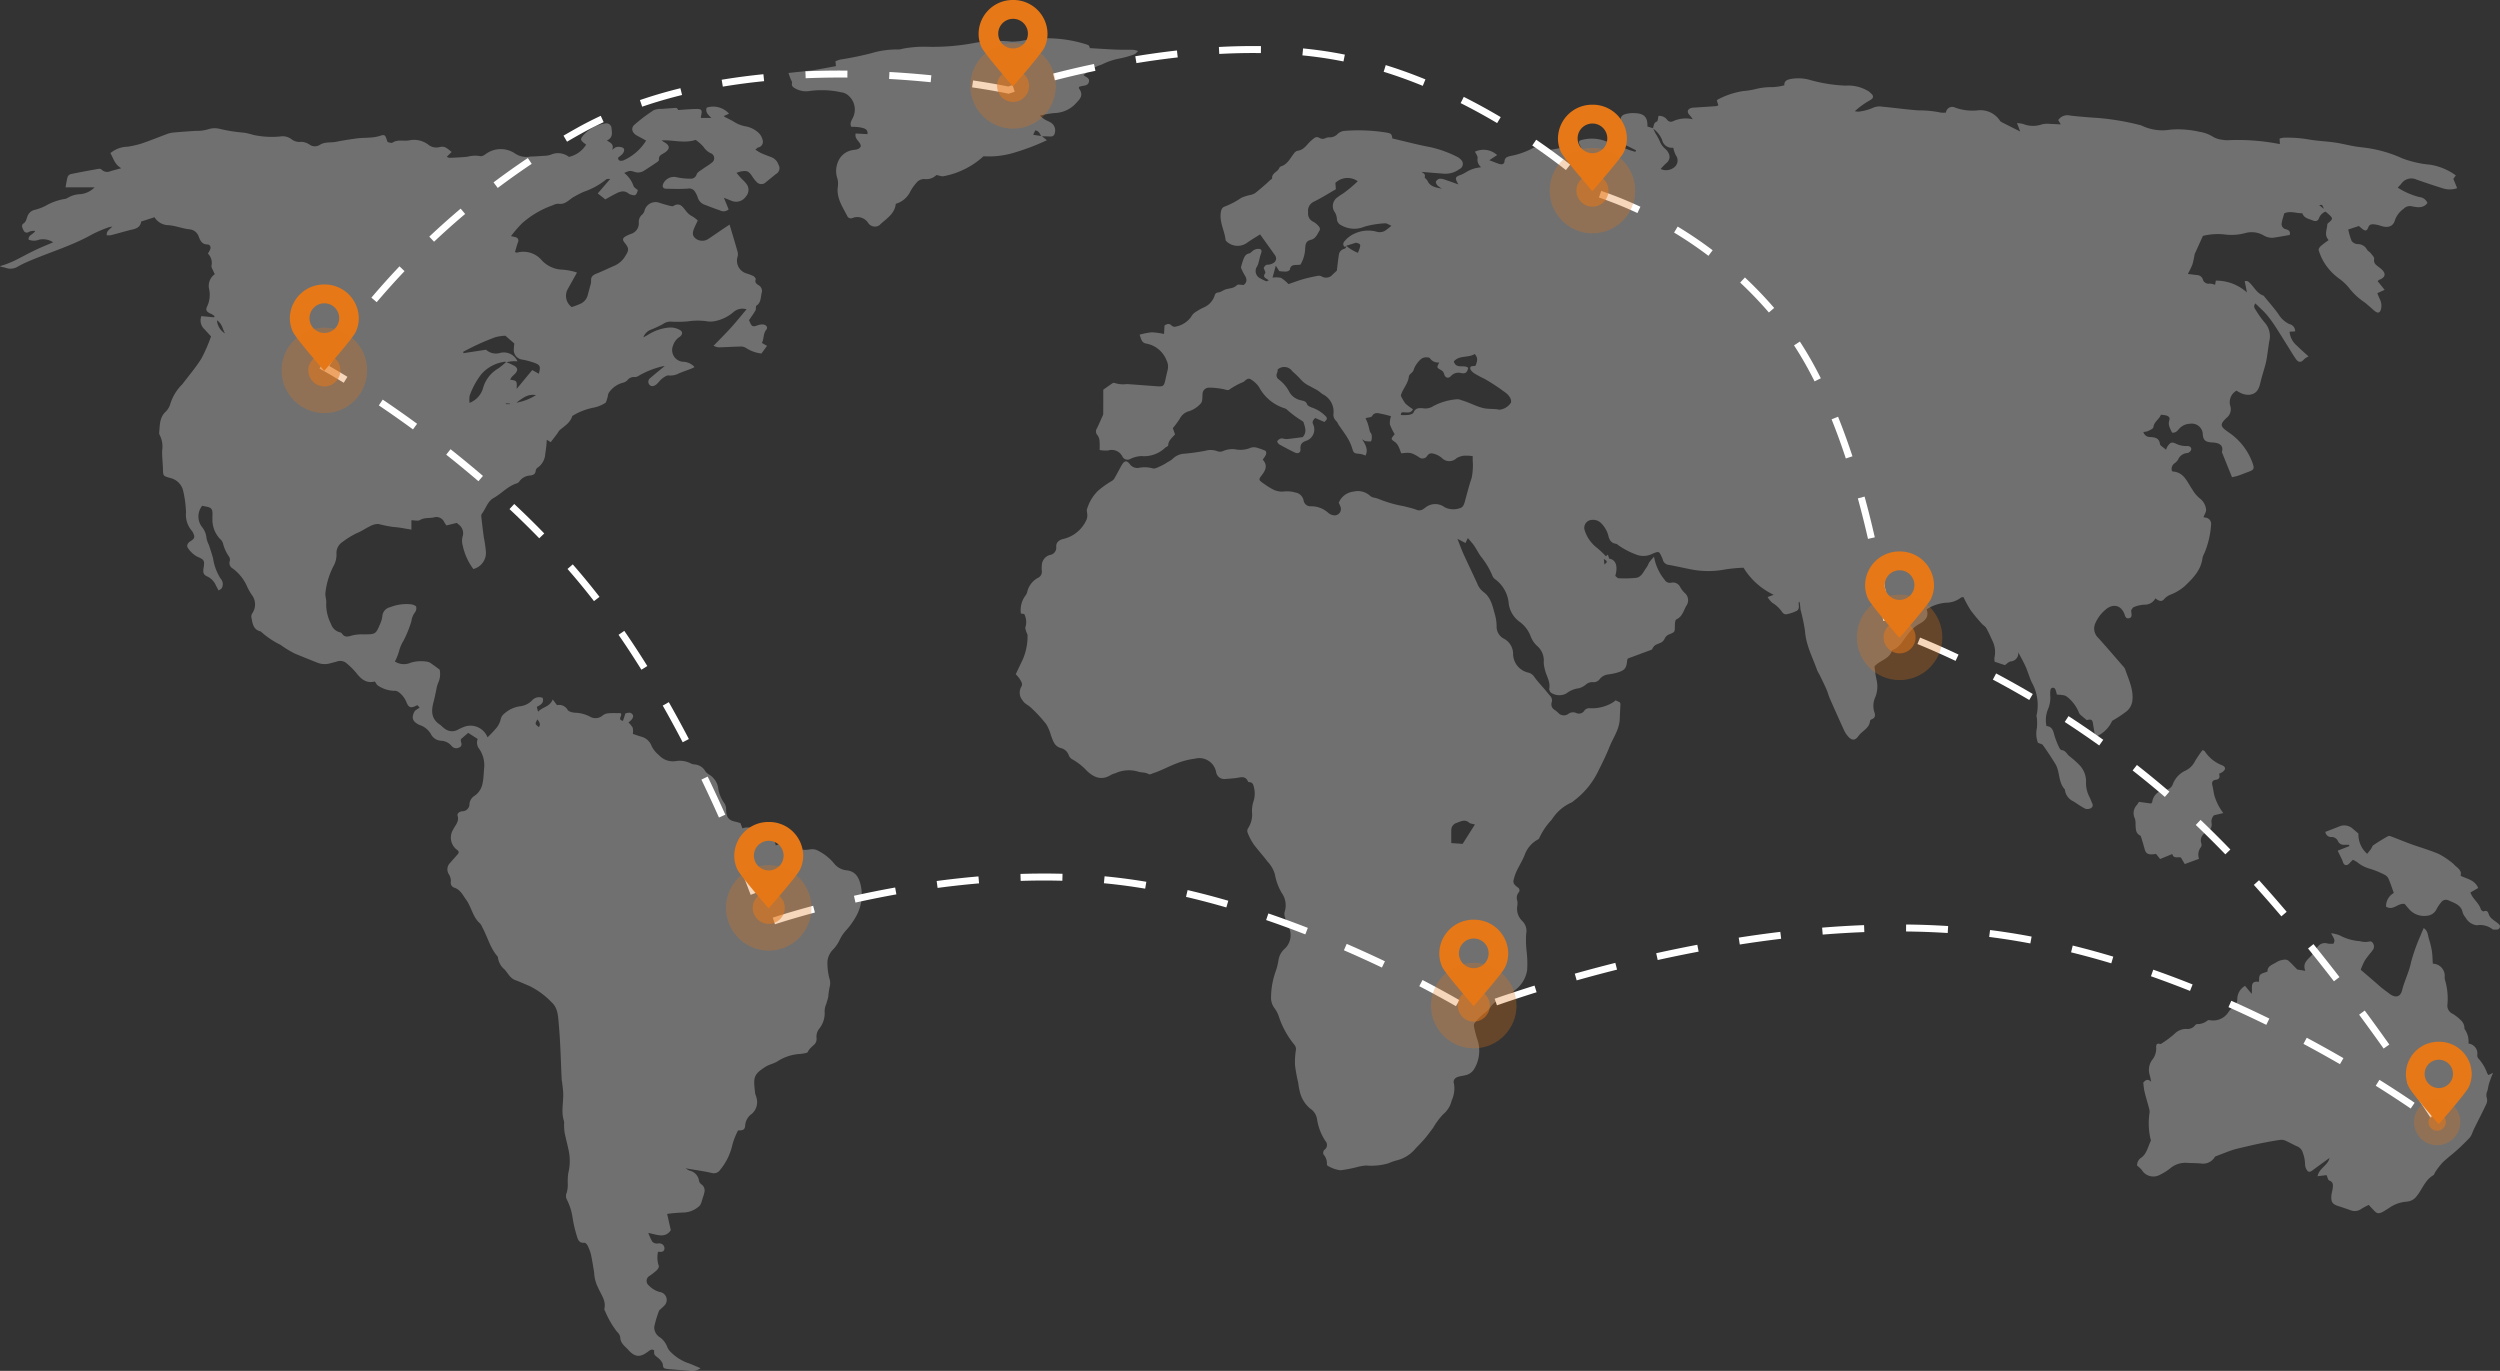 <svg xmlns="http://www.w3.org/2000/svg" width="358.145" height="196.384" viewBox="0 0 358.145 196.384">
  <rect x="0" y="0" width="358.145" height="196.384" fill="#333333" stroke="none"/>
  <g id="Group_11388" data-name="Group 11388" transform="translate(-222.133 -286.25)">
    <path id="Path_364" data-name="Path 364" d="M508.68,680.4c.149-.343.065-.785.568-.979.156-.06.159-.517.237-.81a1.408,1.408,0,0,1,1.216.529.66.66,0,0,0,.819.251,4.436,4.436,0,0,1,2.875-.3,6.677,6.677,0,0,0-.444-.582c-.42-.419-.346-.846.2-1.029a1.83,1.83,0,0,1,.455-.059c1.042-.069,2.083-.134,3.125-.207a1.58,1.58,0,0,0,.332-.12l-.216-.661c.05-.088.058-.13.081-.139a11.384,11.384,0,0,1,3.707-1.245,10.589,10.589,0,0,0,1.725-.274,9.259,9.259,0,0,1,2.456-.285,8.016,8.016,0,0,0,1.691-.26c-.024-.645.4-.8.925-.908a6.138,6.138,0,0,1,2.618.1,21.879,21.879,0,0,0,5.244.853,5.478,5.478,0,0,1,3.1.707,1.139,1.139,0,0,1,.241.133c.207.212.526.415.569.662.064.372-.328.527-.621.706a11.313,11.313,0,0,0-1.968,1.448,1.652,1.652,0,0,0,.547.068,7.273,7.273,0,0,0,2.119-.579,2.274,2.274,0,0,1,1.248-.131c1.738.16,3.469.407,5.209.533a14.62,14.62,0,0,1,3.11.3,3.013,3.013,0,0,0,.816.011.907.907,0,0,1,1.326-.708,7.232,7.232,0,0,0,3.313.382,3.349,3.349,0,0,1,3.091,1.481.725.725,0,0,0,.277.234c.814.416,1.633.824,2.629,1.324l-.459-1.205a5.027,5.027,0,0,1,.871.121,3.837,3.837,0,0,0,2.7.061,3.624,3.624,0,0,1,1.249-.058c.45,0,.9.039,1.454.066l-.37-.619a1.59,1.59,0,0,1,1.711-.649c1.278.145,2.561.253,3.845.333a35.914,35.914,0,0,1,6.229,1.046,1.026,1.026,0,0,1,.258.1,6.878,6.878,0,0,0,4.052.535,13.869,13.869,0,0,1,4.184.32,5.082,5.082,0,0,1,2.006.772,3.518,3.518,0,0,0,1.311.371,3.367,3.367,0,0,0,.735.053,30.9,30.9,0,0,1,7.426.56l-.045-.794a3.469,3.469,0,0,1,.6-.127,17.878,17.878,0,0,1,3.669.271c1.207.2,2.44.247,3.653.42.941.135,1.865.38,2.8.543.694.121,1.4.166,2.1.286a18.506,18.506,0,0,1,4.743,1.435,15.043,15.043,0,0,0,4.015.916,8.53,8.53,0,0,1,3.666,1.528l-.352.5.544,1.332a3.218,3.218,0,0,1-1.976.048c-1.289-.4-2.566-.831-3.839-1.275a1.753,1.753,0,0,0-2.181.589c-.148.18-.317.343-.518.559a10.608,10.608,0,0,0,3.114,1.356,1.351,1.351,0,0,1,1.144.846c-.59.8-1.456.624-2.191.486a1.235,1.235,0,0,0-1.22.345,3.414,3.414,0,0,0-1.243,1.631c-.258.911-.974,1.125-1.924.85a4.621,4.621,0,0,0-1.069-.254c-.3-.012-.637-.044-.813.41-.229.588-.449.591-.949.179-.163-.135-.324-.273-.414-.349l-1.521.5a9.575,9.575,0,0,0,.491,1.652,1.156,1.156,0,0,0,.845.442,1.483,1.483,0,0,1,1.352.787c.108.2.379.315.527.506.2.262.548.592.5.835-.117.651.307.874.683,1.175.1.077.2.15.289.23.78.66.68,1.235-.274,1.594-.052.019-.09.075-.206.177l1.008,1.249-1.051.474c.11.267.213.542.334.809a2.077,2.077,0,0,1,.184,1.52c-.152.488-.4.58-.822.278-.273-.2-.508-.442-.765-.66-.281-.239-.554-.49-.854-.7a9.385,9.385,0,0,1-2.021-1.862,7.184,7.184,0,0,0-1.521-1.466,8.117,8.117,0,0,1-2.179-2.353,7.816,7.816,0,0,1-.759-1.736c-.048-.144.148-.43.3-.57.334-.3.716-.554,1.129-.865-.685-.74-.211-1.5-.194-2.23,0-.134.218-.274.35-.394.409-.371.427-.509.059-.877-.194-.194-.41-.366-.65-.577a1.553,1.553,0,0,0-.921.884c-.168.486-.483.566-.965.365-.552-.231-1.212-.315-1.444-1.011-.9.014-1.766-.392-2.6.021-.126.467-.278.9-.351,1.342a.747.747,0,0,0,.563.915c.358.111.734.227.57.833-.792.131-1.617.293-2.449.4a2.389,2.389,0,0,1-1.274-.335,3.388,3.388,0,0,0-2.687-.326,7.564,7.564,0,0,1-2.956.178,8.861,8.861,0,0,0-3.063.214l-1.047,2.319a1.842,1.842,0,0,0-.144.338,13.144,13.144,0,0,1-.306,1.425,12.17,12.17,0,0,1-.661,1.369c.474.058.889.114,1.305.159a.9.9,0,0,1,.84.611.854.854,0,0,0,1,.612,2.663,2.663,0,0,1,.757.174l.11-.6a6.561,6.561,0,0,1,4.457,1.7l-.319-1.613c.4-.126.6.111.809.33.592.608.986,1.432,1.866,1.728a.177.177,0,0,1,.068.061c.695.852,1.424,1.68,2.071,2.567a3.594,3.594,0,0,0,1.6,1.459,1.032,1.032,0,0,1,.809,1.035l-.8.054a2.909,2.909,0,0,0,1.038,1.985c.517.519,1.075,1,1.68,1.552a2.684,2.684,0,0,0-.613.384c-.429.5-.808.537-1.181.009-.46-.652-.86-1.347-1.286-2.024-.534-.847-1.052-1.7-1.6-2.539a17.714,17.714,0,0,0-1.3-1.79c-.493-.573-1.069-1.075-1.63-1.629-.363.437-.078.754.094,1.019a14.825,14.825,0,0,0,1.353,1.862,2.91,2.91,0,0,1,.524,2.595c-.1.695-.2,1.391-.3,2.084a10.254,10.254,0,0,1-.206,1.078c-.244.917-.542,1.82-.759,2.743-.253,1.071-.638,1.575-1.548,1.7a2.562,2.562,0,0,1-1.059-.158,4.655,4.655,0,0,1-.808-.432,1.9,1.9,0,0,0-.9,2.166,1.56,1.56,0,0,1-.52,1.724c-1,.96-.935,1.224.257,2.059a8.978,8.978,0,0,1,3.465,4.423c.289.825.2.982-.641,1.279-.461.164-.912.358-1.375.515-.282.1-.578.15-.928.237l-1.454-3.594c.237-.837-.164-1.329-1.363-1.385-1.034-.048-1.352-.355-1.382-1.332a1.573,1.573,0,0,0-1.8-1.35,2.162,2.162,0,0,0-1.557.7c-.252.289-.5.646-1.042.571-.223-.547-.617-1.024-.388-1.757.165-.53-.216-.749-1.206-.8-.224.647-.976.977-1.072,1.785-.026.217-.493.407-.785.557a2.389,2.389,0,0,1-.65.119.959.959,0,0,0,.977.729c.657.043,1.282.117,1.4,1,.034.245.443.437.862.82a3.249,3.249,0,0,1,.245-.524c.407-.543.57-.613,1.147-.362a3.3,3.3,0,0,0,1.6.358c.346-.027.667.14.629.5a.772.772,0,0,1-.542.5,1.549,1.549,0,0,0-1.354.953,1.851,1.851,0,0,1-.505.523.966.966,0,0,0-.376,1.058c.045.04.088.111.134.114,1.611.1,2.044,1.5,2.78,2.545a4.7,4.7,0,0,0,1.029,1.262,2.345,2.345,0,0,1,.959,1.627c.04.332-.227.7-.379,1.114.067.013.2.031.321.062a.889.889,0,0,1,.775.977,12.761,12.761,0,0,1-.94,4.064,3.751,3.751,0,0,0-.285.677c-.2,1.772-1.33,2.928-2.546,4.084a6.9,6.9,0,0,1-1.919,1.181,2.443,2.443,0,0,0-1.044.691c-.338.443-.825.234-1.247-.117a1.7,1.7,0,0,1-1.577.908,4.469,4.469,0,0,0-1.511.348c-.157.052-.267.28-.369.446-.039.064.007.179.011.271.015.353.176.79-.369.884-.479.083-.515-.353-.634-.647-.534-1.323-1.747-1.484-2.791-.5a5.208,5.208,0,0,0-1.336,1.795,1.841,1.841,0,0,0,.408,2.179c1.189,1.32,2.345,2.67,3.511,4.011a1.488,1.488,0,0,1,.318.45c.516,1.526,1.282,3.015,1.018,4.688a2.41,2.41,0,0,1-.758,1.318,18.394,18.394,0,0,1-2.116,1.4,4.418,4.418,0,0,1-2.431,2.307c-.1-.623-.21-1.242-.305-1.863s-.246-.713-.9-.546c-.282-.235-.562-.459-.829-.7a.808.808,0,0,1-.278-.34,5.483,5.483,0,0,0-1.674-2.271,1.257,1.257,0,0,0-.65-.273,6.562,6.562,0,0,0-.859-.073,3.587,3.587,0,0,0-.2-.724.364.364,0,0,0-.713.09,3.52,3.52,0,0,0-.023.828,4.124,4.124,0,0,1-.326,1.89,4.111,4.111,0,0,0-.22,2.42c.7.054.941.535,1.093,1.181a11.247,11.247,0,0,0,.679,1.795c.079.185.242.461.383.471.557.041.732.5,1.057.81a14.148,14.148,0,0,1,1.521,1.344,3.353,3.353,0,0,1,.934,2.417,4.247,4.247,0,0,0,.49,2.138c.145.3.267.621.4.934a.486.486,0,0,1-.248.7,1.046,1.046,0,0,1-.757.053c-.592-.306-1.139-.7-1.7-1.057a2.087,2.087,0,0,1-1.211-1.633.153.153,0,0,0-.02-.089c-.961-1.031-.666-2.529-1.357-3.653q-.843-1.367-1.773-2.677c-.115-.162-.41-.2-.716-.334a3.8,3.8,0,0,1-.142-2.15,7.885,7.885,0,0,0,.006-1.256c0-.183-.1-.38-.055-.543a6.636,6.636,0,0,0-.692-4.705c-.332-.718-.542-1.492-.861-2.216-.292-.664-.657-1.3-1.073-2.1a1.171,1.171,0,0,1-1.1,1.315c-.3.058-.556.353-.814.528l-1.463-.482a2,2,0,0,1-.032-.589,3.628,3.628,0,0,0-.294-2.421c-.283-.614-.555-1.235-.886-1.824-.136-.242-.432-.388-.621-.607a25.111,25.111,0,0,1-1.623-1.958,18.007,18.007,0,0,1-1.019-1.872c-.145.033-.288.022-.365.089a3.545,3.545,0,0,1-2.148.725,5.878,5.878,0,0,0-2.769.958c.422,1.086-.286,1.675-1.093,2.105a5.244,5.244,0,0,0-1.529,1.391c-.68.8-1.122,1.867-2.2,2.3-.055.022-.128.064-.142.112-.374,1.22-1.7,1.351-2.5,2.253a16.947,16.947,0,0,0,.289,1.889,4.14,4.14,0,0,1-.177,2.533,2.947,2.947,0,0,0-.122,2.151c.144.384.147.8-.363.994-.105.04-.255.147-.262.233-.088,1.084-1.139,1.429-1.663,2.178-.476.681-.959.667-1.5.039a3.6,3.6,0,0,1-.55-.844q-1.033-2.257-2.028-4.531c-.2-.449-.316-.933-.514-1.381-.308-.7-.65-1.381-.983-2.066a6.325,6.325,0,0,1-.344-.649c-.639-1.842-1.6-3.571-1.731-5.59a26.033,26.033,0,0,0-.655-3.109,6.7,6.7,0,0,0-.149-1.133c-.044.075-.134.157-.124.223.065.411.114.892-.254,1.1a5.456,5.456,0,0,1-1.551.509.668.668,0,0,1-.517-.289,4.649,4.649,0,0,0-1.453-1.376,3.581,3.581,0,0,1-.664-.81l.882-.324a10.157,10.157,0,0,1-4.327-3.883,23,23,0,0,0-2.567.238,12.851,12.851,0,0,1-5.127-.032c-.994-.2-1.983-.426-2.981-.606a.993.993,0,0,1-.9-.792,2.523,2.523,0,0,0-.18-.425c-.345-.761-.409-.736-1.234-.409a2.844,2.844,0,0,1-2.461.114,11.214,11.214,0,0,1-2.5-1.318.721.721,0,0,0-.308-.195c-.764-.091-1.009-.673-1.137-1.279a4,4,0,0,0-.975-1.645,1.588,1.588,0,0,0-1.336-.5A1.13,1.13,0,0,0,498.916,738a5.1,5.1,0,0,0,1.683,2.433,12.23,12.23,0,0,1,1.346,1.264l.292-.24.169.569c.956.166,1.3,1.052.885,2.486.148.108.312.329.481.333a16.349,16.349,0,0,0,2.474-.052c.83-.106,1.09-.928,1.531-1.5.166-.216.236-.5.389-.731s.361-.438.674-.808a7.15,7.15,0,0,0,1.52,3.311.874.874,0,0,0,.928.424,1.142,1.142,0,0,1,1.3.615,3.693,3.693,0,0,0,.609.809,1.372,1.372,0,0,1,.262,1.893c-.395.693-.552,1.538-1.413,1.932-.18.082-.217.6-.219.925-.005.868.022.883-.782,1.212a1.179,1.179,0,0,0-.7.662,1.146,1.146,0,0,1-.557.552c-.9.367-.911.346-1.251.978l-3.452,1.28a1.288,1.288,0,0,0-.088.243c-.1,1.153-.335,1.454-1.459,1.784-.381.112-.779.171-1.171.244a1.8,1.8,0,0,0-1.332.709,1.062,1.062,0,0,1-.983.4,1.4,1.4,0,0,0-1,.372,2.705,2.705,0,0,1-.959.505,3.584,3.584,0,0,0-1.812.747,2.164,2.164,0,0,1-2.187-.1.756.756,0,0,1-.264-.557c.207-1.077-.48-1.937-.656-2.916a4.077,4.077,0,0,1-.133-.889,2.745,2.745,0,0,0-.976-2.374,3.564,3.564,0,0,1-.922-1.423,4.556,4.556,0,0,0-1.465-1.942,3.822,3.822,0,0,1-1.673-2.917A4.832,4.832,0,0,0,486.1,745a1.1,1.1,0,0,1-.4-.482,10.958,10.958,0,0,0-1.7-2.839c-.33-.478-.59-1-.917-1.485-.231-.34-.522-.641-.911-1.11l-.34.713-1.153-.6c.316.8.559,1.492.861,2.159.646,1.424,1.33,2.83,1.982,4.252a2.745,2.745,0,0,0,.892,1.207c1.065.771,1.3,2.043,1.634,3.219a6.279,6.279,0,0,1,.243,1.729,1.937,1.937,0,0,0,1.089,1.766,2.457,2.457,0,0,1,1.273,2.2,2.778,2.778,0,0,0,2.244,2.649,1.5,1.5,0,0,1,.826.648c.448.616.979,1.173,1.473,1.756.255.3.5.609.76.908a.924.924,0,0,1,.226.932.919.919,0,0,0,.45,1.1,3.751,3.751,0,0,1,.495.413,1.068,1.068,0,0,0,1.432.146,1.1,1.1,0,0,1,1.107-.142.923.923,0,0,0,1.209-.347.869.869,0,0,1,.7-.328,5.775,5.775,0,0,0,3.3-.784,2.365,2.365,0,0,0,.457-.354l.615.295c.042.109.084.166.082.22-.029.735-.067,1.471-.1,2.206-.064,1.464-.935,2.634-1.455,3.93-.468,1.167-1.019,2.3-1.589,3.426a11.605,11.605,0,0,1-3.519,4.315,1.69,1.69,0,0,1-.376.264,6.467,6.467,0,0,0-2.8,2.448,9.724,9.724,0,0,0-1.8,2.66c-.049.14-.276.219-.423.322a4.027,4.027,0,0,0-1.608,1.947c-.315.857-.827,1.64-1.215,2.472a6.316,6.316,0,0,0-.425,1.279c-.114.51.271.769.618,1.039a.466.466,0,0,1,.1.727,1.2,1.2,0,0,0-.171,1.2,2.552,2.552,0,0,1-.012.721,2.429,2.429,0,0,0,.662,2.1,1.978,1.978,0,0,1,.609,1.886,14.486,14.486,0,0,0,.081,2.641,14.592,14.592,0,0,1,.058,2.57,4.348,4.348,0,0,1-1.8,2.9,13.305,13.305,0,0,1-2.2,1.335,3.03,3.03,0,0,0-1.244,1.041,4.294,4.294,0,0,1-1.041,1.011,7.891,7.891,0,0,0-1.268,1.317.678.678,0,0,0-.048.509,13.259,13.259,0,0,0,.486,1.86,5.026,5.026,0,0,1-.409,4.077,1.942,1.942,0,0,1-1.372,1.011c-.3.071-.606.106-.9.185-.541.144-.85.5-.686,1.015a4.061,4.061,0,0,1-.326,2.4,3.645,3.645,0,0,1-1.22,1.982,10.318,10.318,0,0,0-1.419,1.909c-.4.539-.795,1.08-1.227,1.59-.417.492-.88.946-1.322,1.417a5.063,5.063,0,0,1-2.678,1.685,7.574,7.574,0,0,0-1.2.423,8.744,8.744,0,0,1-3.189.315,7.161,7.161,0,0,0-1.411.253,18.338,18.338,0,0,1-2.275.427,4.64,4.64,0,0,1-1.787-.624.278.278,0,0,1-.15-.215,1.911,1.911,0,0,0-.489-1.429.659.659,0,0,1,.108-.639.849.849,0,0,0,.159-1.3,7.709,7.709,0,0,1-1.194-3.154,2.226,2.226,0,0,0-.99-1.487,4.478,4.478,0,0,1-1.526-2.665c-.1-.353-.126-.726-.194-1.088a24.627,24.627,0,0,1-.439-2.432,10.8,10.8,0,0,1,.112-2.107.976.976,0,0,0-.209-.846,12.542,12.542,0,0,1-2.273-4.193,4.463,4.463,0,0,0-.629-1.122,2.444,2.444,0,0,1-.432-1.56,11.163,11.163,0,0,1,.618-3.515,8.8,8.8,0,0,0,.438-1.687,2.729,2.729,0,0,1,.891-1.667,2.662,2.662,0,0,0,.581-3.13c-.179-.457-.386-.906-.53-1.374a1.274,1.274,0,0,1-.049-.794,3.057,3.057,0,0,0-.429-2.709,8.271,8.271,0,0,1-.985-2.7,4.487,4.487,0,0,0-1.056-1.8c-.642-.861-1.383-1.648-2.013-2.516a8.391,8.391,0,0,1-.835-1.633.713.713,0,0,1,.065-.6,3.525,3.525,0,0,0,.57-2.345,4.587,4.587,0,0,1,.189-1.439,3.6,3.6,0,0,0,.113-2c-.095-.36-.146-.831-.708-.83a.2.2,0,0,1-.16-.078c-.391-.936-1.139-.569-1.807-.5-.459.045-.918.094-1.378.114a1.183,1.183,0,0,1-1.383-.947,2.449,2.449,0,0,0-3.046-1.95,10.714,10.714,0,0,0-2.626.677c-1.119.419-2.159,1.009-3.29,1.382-.229.075-.547.252-.685.164-.5-.315-1.079-.2-1.563-.38a4.673,4.673,0,0,0-3.22.236,3.053,3.053,0,0,0-.683.272c-1.308.8-2.4.34-3.389-.592a8.539,8.539,0,0,0-2.163-1.7A1.074,1.074,0,0,1,425,770.2a1.6,1.6,0,0,0-1.11-1.022c-.969-.248-1.15-1.08-1.446-1.84a6.183,6.183,0,0,0-.667-1.578,20.482,20.482,0,0,0-2.231-2.412c-.368-.342-.872-.517-1.159-1a1.7,1.7,0,0,1-.187-1.959c.258-.411-.029-.774-.222-1.107a4.857,4.857,0,0,0-.575-.687c.352-.74.694-1.449,1.027-2.161a8.349,8.349,0,0,0,.665-3.384c.005-.2-.147-.4-.2-.6s-.161-.444-.1-.61a2.456,2.456,0,0,0-.179-1.87l-.472-.074a3.47,3.47,0,0,1,.683-2.613,1.506,1.506,0,0,0,.249-.584,3.074,3.074,0,0,1,1.5-1.905.959.959,0,0,0,.559-1.042,3.45,3.45,0,0,1,.005-.732,1.579,1.579,0,0,1,1.148-1.507,1.05,1.05,0,0,0,.914-1.174c-.027-.629.4-.983,1.017-1.122a4.834,4.834,0,0,0,3.366-2.864,1.726,1.726,0,0,0,.06-.7c0-.243-.117-.53-.025-.722a6.1,6.1,0,0,1,1.575-2.618,13.149,13.149,0,0,1,2.012-1.427,1.146,1.146,0,0,0,.4-.467c.335-.585.637-1.188.974-1.772.388-.67.71-.728,1.176-.136a1.306,1.306,0,0,0,1.271.521,4.17,4.17,0,0,1,1.978.069c.32.128.844-.2,1.254-.369a7.565,7.565,0,0,0,.938-.543,3.211,3.211,0,0,0,.67-.433A2.572,2.572,0,0,1,441.6,727a29.146,29.146,0,0,0,2.994-.425,2.73,2.73,0,0,1,1.705.074,1.029,1.029,0,0,0,.763-.008,3.353,3.353,0,0,1,1.772-.27,3.715,3.715,0,0,0,2.252-.229,1.564,1.564,0,0,1,.964.034,9.3,9.3,0,0,1,1.139.417c.285.4-.1.82-.4,1.268.695.761.455,1.45-.092,2.158s-.536.746.289,1.31a9.609,9.609,0,0,0,1.246.778,2.788,2.788,0,0,0,1.683.3,4.294,4.294,0,0,1,1.539.155,1.424,1.424,0,0,1,1.187,1.143.988.988,0,0,0,1.06.83,3.61,3.61,0,0,1,2.447.92,1.5,1.5,0,0,0,.646.34.911.911,0,0,0,1.1-1.265c-.059-.173-.144-.337-.214-.5a2.567,2.567,0,0,1,2.093-1.591,2.6,2.6,0,0,1,2.444.645,1.279,1.279,0,0,0,.489.209,3.965,3.965,0,0,1,.617.165,17.5,17.5,0,0,0,3.689,1.07c.591.157,1.194.282,1.765.493a1,1,0,0,0,1.037-.107c.074-.055.155-.1.228-.158a2.255,2.255,0,0,1,2.816-.078,2.783,2.783,0,0,0,2.147.135c.439-.094.608-.49.717-.882.318-1.149.6-2.3.991-3.437a9.088,9.088,0,0,0,.152-2.555c.008-.209,0-.419,0-.589a6.829,6.829,0,0,0-1.218-.063,2.634,2.634,0,0,0-1.093.358,1.483,1.483,0,0,1-2.132-.058,3.148,3.148,0,0,0-.878-.5c-.421-.132-.854-.3-1.214.25a.773.773,0,0,1-1.146.173,5.883,5.883,0,0,0-.951-.521,1.924,1.924,0,0,0-.7-.111c-.3,0-.6.041-.915.065a9.366,9.366,0,0,0-.389-.994,1.736,1.736,0,0,0-.489-.612c-.624-.438-.636-.422-.05-1.131a7.827,7.827,0,0,1-.693-1.42,3.182,3.182,0,0,1,.166-1.158c-.371-.093-.854-.238-1.348-.332s-1-.3-1.378.332c-.109.183-.54.175-.918.282.111.266.209.475.286.691.07.2.122.4.177.6.058.216.094.439.17.648.051.142.21.26.223.4a1.8,1.8,0,0,1-.047.94c-.064.12-.544.042-.831.01-.129-.014-.247-.13-.484-.265.7,1.01.824,1.663.5,2.338a3.723,3.723,0,0,0-.77-.241c-.947-.085-.919-.081-1.2-.978a6.452,6.452,0,0,0-.66-1.39c-.382-.625-.826-1.211-1.238-1.818a2.623,2.623,0,0,0-.336-.534,1.192,1.192,0,0,1-.383-1.078,2.783,2.783,0,0,0-1.515-2.732c-.26-.156-.474-.386-.731-.546-.353-.219-.738-.388-1.092-.606a4.075,4.075,0,0,1-1.256-.874,14.178,14.178,0,0,0-1.3-1.277,1.407,1.407,0,0,0-2.108-.253,1.343,1.343,0,0,1-.068.465.719.719,0,0,0,.248.968,5.194,5.194,0,0,1,1.506,1.806,2.451,2.451,0,0,0,1.691,1.174c.369.1.676.122.839.571.079.219.452.378.723.474a4.977,4.977,0,0,1,1.865,1.156c.358.355.322.5-.11.9l-1.312-.574c-.316.323-.481.539-.284.943a1.711,1.711,0,0,1-.856,2.268c-.692.223-1.037.487-.972,1.268.041.5-.364.691-.826.465q-1.117-.544-2.2-1.154c-.152-.086-.347-.4-.3-.464a.943.943,0,0,1,.547-.39c.259-.042.546.112.813.088.788-.071,1.571-.189,2.282-.279.642-.712.34-1.389.145-2.058a.365.365,0,0,0-.149-.219,15.169,15.169,0,0,1-2.317-1.723,1.2,1.2,0,0,0-.329-.152,6.246,6.246,0,0,1-3.578-2.979,3.491,3.491,0,0,0-.882-.925c-.575-.446-.7-.416-1.267.064-.023.02-.039.054-.065.065a10.39,10.39,0,0,0-2.1,1.141c-.193.139-.636-.08-.966-.119a10.524,10.524,0,0,0-1.9-.184.92.92,0,0,0-.938.934c-.043.449.017,1.027-.236,1.308a3.78,3.78,0,0,1-1.644,1.113,2.082,2.082,0,0,0-1.368,1.076,13.532,13.532,0,0,1-1.008,1.371l.313.887c-.368.469-.953.845-.974,1.562,0,.07-.109.145-.18.2s-.172.079-.238.139a4.346,4.346,0,0,1-3.428,1.21,4.031,4.031,0,0,0-1.637.439.812.812,0,0,1-1.091-.395,1.707,1.707,0,0,0-2.032-.844,4.6,4.6,0,0,1-1.222-.069,11.36,11.36,0,0,0-.012-1.3,1.547,1.547,0,0,0-.294-.817.783.783,0,0,1-.065-1.006c.266-.55.507-1.114.756-1.672a.972.972,0,0,0,.132-.341c.01-1.117.006-2.234.006-3.5.352-.248.837-.6,1.336-.933a.409.409,0,0,1,.349-.013,3.975,3.975,0,0,0,1.715.137c1.468.1,2.934.222,4.4.322.766.052.9-.065,1.067-.794q.158-.716.328-1.43a2.028,2.028,0,0,0-.142-1.522,3.852,3.852,0,0,0-2.841-2.366c-.729-.093-.78-.662-1-1.285a10.37,10.37,0,0,1,1.709-.338,10.922,10.922,0,0,1,1.785.236l.07-1.214c.345-.225.68-.355,1.037.036a.727.727,0,0,0,.416.151,3.565,3.565,0,0,0,2.35-1.411,1.791,1.791,0,0,1,.564-.653,9.456,9.456,0,0,1,1.189-.681,2.767,2.767,0,0,0,1.634-1.767.54.54,0,0,1,.526-.41c.37-.04.7-.34,1.076-.45.54-.159,1.125-.119,1.579-.6.143-.15.576-.023.971-.023.475-.358.52-.841.121-1.428a7.779,7.779,0,0,1-.514-1.062,10.31,10.31,0,0,1,.3-1.044c.165-.417.293-.856.861-.977.268-.057.467-.392.737-.508a1.216,1.216,0,0,1,.849-.121c.34.16.167.521.067.817s-.149.58-.231.868a3.481,3.481,0,0,1-.253.769,1.163,1.163,0,0,0,.47,1.759,8.578,8.578,0,0,0,.8.393c.082.031.211-.06.389-.119-.336-.305-.971-.4-.514-1.032.091-.125-.132-.477-.219-.752.15-.231.237-.489.665-.466a1.619,1.619,0,0,0,.9-.366.776.776,0,0,0,.214-.562.946.946,0,0,0-.213-.5c-.665-.943-1.342-1.879-2.081-2.909-.548.346-1.17.714-1.765,1.122a2.307,2.307,0,0,1-2.891.013c-.112-.1-.273-.224-.287-.35-.145-1.305-.878-2.5-.692-3.875.061-.452.171-.772.6-.913a11.347,11.347,0,0,0,2.339-1.234,5.842,5.842,0,0,1,1.281-.408,2.225,2.225,0,0,0,.674-.252c.5-.38.977-.8,1.456-1.212.253-.218.49-.453.736-.677.091-.082.276-.164.27-.234-.061-.767.759-.909,1.008-1.45a.5.5,0,0,1,.238-.269c.965-.289,1.338-1.161,1.888-1.864a.922.922,0,0,1,.5-.375c.971-.108,1.37-.972,2.009-1.5.478-.394.656-.6,1.159-.34a.844.844,0,0,0,.853.025,1.192,1.192,0,0,1,.536-.113,1.547,1.547,0,0,0,1.223-.511,1.647,1.647,0,0,1,.975-.414,25.392,25.392,0,0,1,5.9.227c.767.126.843.2.939.856,1.852.432,3.655.92,5.487,1.257a16.3,16.3,0,0,1,3.709,1.334,1.815,1.815,0,0,1,.657.482.805.805,0,0,1-.234,1.312,3.341,3.341,0,0,1-2.163.667c-1.091-.07-2.18-.173-3.258-.261.146.165.591.257.434.736-.04.122.307.336.4.542.369.809,1.114.943,2.078,1.131a3.7,3.7,0,0,1-.665-.483c-.119-.148-.259-.41-.2-.537a.792.792,0,0,1,.519-.41,1.882,1.882,0,0,1,.794.15c.6.2,1.2.417,1.9.666-.557-.974-.5-1.073.479-1.416a8.215,8.215,0,0,0,.859-.481,6.277,6.277,0,0,1,.91-.374c.285-.088.587-.121,1.011-.2a1.329,1.329,0,0,1-.507-1.273c.056-.281-.236-.631-.371-.948a2.893,2.893,0,0,1,3.17.484l-1.122.744c.549.2,1.015.407,1.5.55.332.1.657-.011.682-.406.035-.534.409-.639.8-.74a11.013,11.013,0,0,0,3.114-1.066,1.442,1.442,0,0,1,1.5.006,1.687,1.687,0,0,0,1.243.148c.935-.156,1.868-.343,2.81-.43a7.624,7.624,0,0,1,1.538.182c-.118-.218-.192-.332-.244-.454-.195-.458-.143-.608.345-.708a5.641,5.641,0,0,1,3,.055c1.219.417,2.416.9,3.626,1.347.332.122.676.214,1.014.319l.092-.225c-.538-.266-1.065-.557-1.617-.789a1.143,1.143,0,0,1-.664-.57,14.5,14.5,0,0,0-.892-1.374c.031-.454.512-.7.943-.909-.063-1.284.122-1.5,1.373-1.671a3.469,3.469,0,0,1,.554-.016c1.121.03,2.02.283,1.93,1.917l.809.249c.115.24.22.485.345.719a10.043,10.043,0,0,1,.614,1.124,2.649,2.649,0,0,0,.776,1.1c.686.6.936,1.466.108,2.109a7.143,7.143,0,0,0-.745.785,1.819,1.819,0,0,0,1.842-.17,1.242,1.242,0,0,0,.314-1.813,4.481,4.481,0,0,1-.354-1.068A1.425,1.425,0,0,1,510,682.05a3.747,3.747,0,0,0-1.323-1.646Zm-43.935,16.818c-.171.289-.336.078-.385-.055a.563.563,0,0,1,.052-.483,3.96,3.96,0,0,1,1.564-1.222,4.61,4.61,0,0,1,3.043-.279,1.683,1.683,0,0,0,.636.084,1.544,1.544,0,0,0,.652-.2,10.265,10.265,0,0,0,.91-.709c-.352-.143-.655-.384-.931-.356a13.551,13.551,0,0,0-2.9.471,3.752,3.752,0,0,1-3.331-.179,1.064,1.064,0,0,1-.641-.9,2.158,2.158,0,0,0-.27-.933,1.514,1.514,0,0,1,.256-2.113,8.621,8.621,0,0,1,.909-.625,18.5,18.5,0,0,0,2.09-1.749,2.517,2.517,0,0,0-3.207.238l.07.912c-1.05.6-2.085,1.259-3.181,1.793a1.432,1.432,0,0,0-.79,1.515,1.277,1.277,0,0,0,.743,1.349,2.67,2.67,0,0,1,.826.71.545.545,0,0,1,.093.5c-.335.532-.562,1.208-1.261,1.374s-.781.589-.825,1.214a4.843,4.843,0,0,1-.682,2.35c-.153.011-.275.024-.4.029-.492.02-1-.029-1.113.673-.02.124-.328.269-.513.285a6.263,6.263,0,0,1-1-.063l-.5-.782-.473,1.715a3.331,3.331,0,0,1,1.211.03,4.854,4.854,0,0,1,1.073.895c.719-.243,1.434-.516,2.167-.724.706-.2,1.427-.35,2.149-.479a1.048,1.048,0,0,1,.57.173,1.261,1.261,0,0,0,1.215-.116l.833-.793c.1-.8.177-1.522.288-2.235a1,1,0,0,1,.731-.868.385.385,0,0,0,.314-.452,6.036,6.036,0,0,0,1.688,1.012c.484-1.21.47-1.252-.274-1.451Zm17.478,17.484c-.147.652-.36.861-.985.76a1.443,1.443,0,0,0-1.492.419c-.365.4-.816.266-.961-.259a.9.9,0,0,0-.477-.611c-.616-.347-.607-.363-.231-1.074a1.428,1.428,0,0,1-1.348-.621c-.058-.1-.331-.114-.506-.118-.622-.016-.943.385-1.305.837a3.143,3.143,0,0,0-.531,1.023c-.112.33-.63.564-.662.872-.111,1.086-.948,1.837-1.152,2.765a6.129,6.129,0,0,0,.659,1.125,7.029,7.029,0,0,0,1.081.813c-.284.562-.74.467-1.155.453-.271-.009-.576-.126-.587.377a7.177,7.177,0,0,0,1.091-.014c.258-.04.644-.148.717-.33.3-.74.889-.67,1.466-.612a2.043,2.043,0,0,0,1.38-.323,8.517,8.517,0,0,1,3.508-.985,1.5,1.5,0,0,1,.515.139c1.029.286,1.962.815,3.007,1.1.817.219,1.625.087,2.427.264a2.238,2.238,0,0,0,1.659-1c.138-.477-.25-1.108-.938-1.564a29.3,29.3,0,0,0-2.821-1.85,14.67,14.67,0,0,1-1.458-.778c-.26-.172-.595-.465-.611-.721-.031-.478.522-.254.774-.412.2-.554.42-1.1-.139-1.655-.913.589-2.248.137-2.989,1.076.367,1.156,1.474.366,2.06.91Zm.957,65.423c-.412-.122-.666-.125-.807-.252-.618-.56-1.234-.185-1.806.017a1.067,1.067,0,0,0-.764.952c-.021.661-.005,1.322-.005,1.944l1.627.111Zm18.552-37.245c.476-.415.476-.415-.08-.808ZM604.8,691.929c-.22-.608-.22-.608-.674-.541ZM328.466,756.776a2.389,2.389,0,0,0,2.281.162,5.11,5.11,0,0,1,2.452-.114,1.5,1.5,0,0,1,.557.3c.341.233.67.483,1.119.809a3.076,3.076,0,0,1-.205,1.89,4.2,4.2,0,0,0-.286,1.059c-.132.567-.234,1.142-.387,1.7-.337,1.239-.349,2.373.859,3.2.3.207.546.509.861.69a1.654,1.654,0,0,0,1.752.075,8.811,8.811,0,0,1,1.006-.452,2.622,2.622,0,0,1,3.256,1.539,17.216,17.216,0,0,0,1.279-1.347,3.119,3.119,0,0,0,.6-1.2,1.423,1.423,0,0,1,.573-.888,4.238,4.238,0,0,1,2.2-1.011,2.829,2.829,0,0,0,1.7-.813,1.363,1.363,0,0,1,1.549-.391c.223.753-.3,1-.842,1.288l.18.689c.672-.694,1.706-.7,2.1-1.753l.619.818a1.4,1.4,0,0,1,1.522.68c.146.242.62.352.961.4a4.967,4.967,0,0,1,2.193.542,1.562,1.562,0,0,0,1.889-.17,1.556,1.556,0,0,1,.834-.291c.578-.044,1.161-.013,1.712-.013.358.311-.571.907.335,1.1l.349-1.067c.372-.087.777-.242,1.049.194.181.291-.072.708-.617,1.109a3.107,3.107,0,0,1,.615.741,2.544,2.544,0,0,1,.022.895c.415.136.814.286,1.224.4a2.134,2.134,0,0,1,1.45,1.312,3.8,3.8,0,0,0,1.05,1.317,2.71,2.71,0,0,0,2.465.862,3.4,3.4,0,0,1,2.15.359,1.78,1.78,0,0,0,.531.128,1.891,1.891,0,0,1,1.443.86,1.527,1.527,0,0,0,.584.571,2.721,2.721,0,0,1,1.345,2.09,4.9,4.9,0,0,0,.852,2.008,1.628,1.628,0,0,1,.269.934c.005,1.083.349,1.547,1.373,1.745.21.041.413.117.675.193l.282.752a2.277,2.277,0,0,1,2.011.24,7.351,7.351,0,0,0,.934.4c.879.3,1.646.719,1.83,1.8a2.493,2.493,0,0,1,2.269.188,4.254,4.254,0,0,0,2.69.376,1.739,1.739,0,0,1,1.05.168,7.293,7.293,0,0,1,2.3,1.795,2.622,2.622,0,0,0,1.787,1.038c1.241.108,1.761.9,2.045,2.007a6.289,6.289,0,0,1-.438,4.223,10.432,10.432,0,0,1-1.666,2.417,5.858,5.858,0,0,0-.813,1.184,5.4,5.4,0,0,1-.948,1.457,2.814,2.814,0,0,0-.867,1.759,8.851,8.851,0,0,0,.275,2.44,1.981,1.981,0,0,1,.058,1.147,9.873,9.873,0,0,0-.212,1.448c-.064.353-.192.693-.285,1.041a2.961,2.961,0,0,0-.245,1.034,3.571,3.571,0,0,1-.74,2.5,1.825,1.825,0,0,0-.418,1.356,1.151,1.151,0,0,1-.225.849c-.345.377-.8.646-1.013,1.154-.05.117-.307.169-.479.206a7,7,0,0,1-.731.094,6.692,6.692,0,0,0-3.1,1.024c-.523.354-1.21.46-1.746.8-1.8,1.141-1.763,1.581-1.494,3.822.025.21.155.406.187.616a2.223,2.223,0,0,1-.688,2.33,2.19,2.19,0,0,0-.929,1.625c-.036.623-.293.754-1.018.727A10.55,10.55,0,0,0,376.81,826a8.488,8.488,0,0,1-1.756,3.6,1.078,1.078,0,0,1-1.189.446c-1.167-.269-2.361-.426-3.762-.667a3.7,3.7,0,0,0,.566.331,1.725,1.725,0,0,1,1.362,1.457.841.841,0,0,0,.342.508,1.056,1.056,0,0,1,.4,1.222,2.773,2.773,0,0,1-.143.534c-.184.477-.254,1.113-.6,1.386a3.46,3.46,0,0,1-2.175.891,23.382,23.382,0,0,0-2.394.2l.528,2.334c-.831,1.228-2.011.616-3.228.392a11.03,11.03,0,0,0,.552,1.217.849.849,0,0,0,.517.291c.2.045.436-.046.64,0a.7.7,0,0,1,.607.707c0,.373-.264.527-.632.494-.09-.008-.182,0-.291,0a3.888,3.888,0,0,0,.111,2.022c.065.125-.127.455-.283.607a9.438,9.438,0,0,1-1,.792.831.831,0,0,0-.141,1.4,3.405,3.405,0,0,0,1.563.934,1.142,1.142,0,0,1,.648,1.957,6.265,6.265,0,0,1-.469.442c-.109.107-.258.207-.3.339a15.615,15.615,0,0,0-.666,2.241,1.672,1.672,0,0,0,.85,1.534,3.046,3.046,0,0,1,1.02,1.37,2.067,2.067,0,0,0,.515.737,6.627,6.627,0,0,0,2.383,1.533c.6.194,1.172.476,1.867.764a2.156,2.156,0,0,1-1.732.339c-.822-.034-1.642-.115-2.463-.182a4.568,4.568,0,0,1-.9-.116c-.382-.112-.244-.514-.367-.77a2.256,2.256,0,0,0-.631-.759c-.559-.441-.575-.421-.559-1.075-.316-.206-.564-.053-.821.144-1.176.9-1.9.885-2.891-.217-.469-.519-1.137-.944-1.141-1.811a1.433,1.433,0,0,0-.467-.777,13.147,13.147,0,0,1-1.695-2.927c-.057-.106-.14-.241-.117-.339.282-1.171-.473-2.052-.877-3.01a5.218,5.218,0,0,1-.564-1.918,3.148,3.148,0,0,0-.047-.459c-.139-.811-.254-1.629-.436-2.43a6.014,6.014,0,0,0-.49-1.29c-.082-.167-.316-.391-.46-.376-.784.079-.931-.512-1.081-1.023a17.411,17.411,0,0,1-.6-2.6,8.436,8.436,0,0,0-.8-2.536,1.128,1.128,0,0,1-.028-1.036,4.242,4.242,0,0,0,.14-1.342,8.435,8.435,0,0,1,.079-1.448,7.3,7.3,0,0,0,.042-3.286c-.177-.837-.4-1.664-.568-2.5a8.221,8.221,0,0,1-.083-1.167,1.832,1.832,0,0,0,0-.458c-.434-1.288-.1-2.593-.115-3.89-.005-.545-.1-1.09-.152-1.635-.016-.152-.063-.3-.07-.454-.128-2.635-.176-5.277-.414-7.9-.1-1.088-.094-2.328-1.022-3.168a11.353,11.353,0,0,0-3.17-2.336c-.681-.281-1.35-.592-2.041-.846-.754-.277-1.055-1-1.544-1.527a2.662,2.662,0,0,1-.945-1.733.3.3,0,0,0-.082-.163c-1.046-1.216-1.409-2.787-2.16-4.156a1.928,1.928,0,0,0-.331-.55c-1.042-.9-1.2-2.314-1.972-3.375-.487-.667-.811-1.442-1.692-1.735a.741.741,0,0,1-.506-.872,1.779,1.779,0,0,0-.265-1.022,1.3,1.3,0,0,1,.179-1.685c.355-.415.726-.816,1.08-1.231.2-.23.151-.418-.1-.609a2.172,2.172,0,0,1-.578-2.885c.279-.608.913-1.148.651-2-.109-.354.3-.6.641-.647a1.028,1.028,0,0,0,1.058-1.1,1.593,1.593,0,0,1,.8-1.161,2.808,2.808,0,0,0,1.094-1.843c.151-.716.138-1.464.221-2.2a4.171,4.171,0,0,0-.706-2.62,1.435,1.435,0,0,1-.232-1.431l-1.36-.876-1.045.9a1.155,1.155,0,0,0,.006.361c.112.318.144.651-.191.8a.858.858,0,0,1-1.1-.135,2.1,2.1,0,0,0-1.585-.8,1.742,1.742,0,0,1-1.452-1,2.907,2.907,0,0,0-1.626-1.264c-.932-.445-1.188-.966-.72-1.886.117-.23.437-.358.726-.581,0,.063.023-.01,0-.045-.092-.118-.2-.222-.3-.324-.934.493-1.246.418-1.609-.546a3.354,3.354,0,0,0-1.087-1.333,1.01,1.01,0,0,0-.673-.174,4.342,4.342,0,0,1-2.248-.735c-.19-.095-.292-.363-.474-.6-1.27.335-2.034-.413-2.746-1.338a10.46,10.46,0,0,0-1.242-1.222,1.409,1.409,0,0,0-1.46-.295c-.321.1-.649.173-.973.261a2.824,2.824,0,0,1-1.812-.1c-1.058-.415-2.109-.85-3.163-1.276a14.062,14.062,0,0,1-2.106-1.277,11.94,11.94,0,0,1-2.836-1.917c-1.123-.251-1.179-1.213-1.351-2.076a.913.913,0,0,1,.185-.6,2.232,2.232,0,0,0-.126-2.577,9.648,9.648,0,0,1-.6-1.035,6.393,6.393,0,0,0-2.117-2.731.884.884,0,0,1-.419-1.1.841.841,0,0,0-.106-.588,5.587,5.587,0,0,1-.875-1.909,1.432,1.432,0,0,0-.462-.677,4.044,4.044,0,0,1-1.053-2.847c-.018-.486.094-1.1-.154-1.42s-.865-.317-1.31-.454a2.471,2.471,0,0,0-.059,3.009,2.965,2.965,0,0,1,.68,1.672,3.952,3.952,0,0,0,.339.943c.209.641.425,1.28.6,1.931a7.3,7.3,0,0,0,1.069,2.874,1.188,1.188,0,0,1,.175,1.374c-.073.133-.262.2-.459.346-.145-.273-.249-.485-.366-.689a2.536,2.536,0,0,0-1.138-1.271c-.678-.292-.763-.554-.637-1.328.173-1.066.04-1.142-.939-1.576a3.721,3.721,0,0,1-1.309-1.227c-.249-.334-.028-.739.366-.978.59-.357.668-.6.378-1.18a1.17,1.17,0,0,0-.193-.314,3.525,3.525,0,0,1-.826-2.642,15.971,15.971,0,0,0-.433-3.182,2.464,2.464,0,0,0-1.846-1.738c-1-.3-1-.257-1.027-1.3-.022-.884-.141-1.769-.113-2.65a3.607,3.607,0,0,0-.351-2.2.6.6,0,0,1-.074-.357c.1-1.018.039-2.07.838-2.9a2.514,2.514,0,0,0,.738-1.148,6.76,6.76,0,0,1,1.739-2.872c.926-1.225,1.936-2.4,2.744-3.7a22.628,22.628,0,0,0,1.37-3.153c-.326-.357-.617-.664-.895-.982a1.711,1.711,0,0,1-.491-1.924l1.816.171.081-.15A1.939,1.939,0,0,0,302.2,707c-.709-.293-.925-.547-.61-1.151a3.848,3.848,0,0,0,.257-2.43,2.047,2.047,0,0,1,.815-2.132c-.113-.242-.22-.454-.313-.671a1.236,1.236,0,0,1-.172-.5,1.865,1.865,0,0,0-.5-1.775c.085-.153.19-.329.282-.512.2-.39.053-.794-.364-.8-.754-.011-1-.529-1.218-1.072a1.526,1.526,0,0,0-1.373-1.1c-1.06-.114-2.055-.563-3.156-.6a2.385,2.385,0,0,1-1.827-1.131l-1.914.62c-.077.676-.534.976-1.194,1.127-1.045.24-2.071.559-3.11.825a2.609,2.609,0,0,1-.629.007c.026-.516.026-.516.816-1.24a3.586,3.586,0,0,0-.561.113,19.558,19.558,0,0,0-2.288.977c-3.131,1.78-6.618,2.714-9.868,4.206-.25.115-.491.249-.734.379a2.013,2.013,0,0,1-1.836.235c-.227-.1-.514-.05-.818-.242.3-.093.6-.171.884-.282.425-.164.851-.329,1.257-.531.986-.491,1.95-1.026,2.942-1.5.791-.379,1.611-.7,2.538-1.1a2.6,2.6,0,0,0-2.058-.367,1.91,1.91,0,0,1-1.463-.021c-.059-.669.676-.729.947-1.237a1.541,1.541,0,0,0-.952.163.488.488,0,0,1-.7-.223c-.164-.329-.406-.757-.039-1,.4-.266.424-.642.568-1a1.441,1.441,0,0,1,1.111-.977,7.14,7.14,0,0,0,1.458-.545,8.211,8.211,0,0,1,2.754-1,1.04,1.04,0,0,0,.434-.151,3.793,3.793,0,0,1,1.831-.538,3.287,3.287,0,0,0,2.051-.984h-4.167c.093-.5.155-1,.295-1.48a.7.7,0,0,1,.443-.41c1.351-.28,2.708-.529,4.068-.767a.555.555,0,0,1,.4.16,1.112,1.112,0,0,0,1.195.2c.457-.143.922-.258,1.581-.439-.956-.542-1.129-1.431-1.556-2.164a4.03,4.03,0,0,1,2.489-.919,14.258,14.258,0,0,0,1.963-.448c1.216-.414,2.406-.9,3.612-1.349a3.562,3.562,0,0,1,.891-.223c1.1-.1,2.2-.183,3.3-.245a5.6,5.6,0,0,0,1.9-.275,2.93,2.93,0,0,1,1.452-.026,22.647,22.647,0,0,0,3.533.559,10.483,10.483,0,0,1,1.335.319,12.411,12.411,0,0,0,3.834.227,2.115,2.115,0,0,1,1.655.407,1.859,1.859,0,0,0,1.375.358,2.22,2.22,0,0,1,1.19.4,1.312,1.312,0,0,0,1.469.034c.723-.466,1.558-.282,2.334-.438.991-.2,1.993-.356,3-.489.6-.08,1.221-.062,1.83-.117a5.964,5.964,0,0,0,1.342-.208c.755-.251.853-.23,1.1.559.027.087.063.17.112.3.227.03.541.175.694.075.756-.5,1.6-.176,2.39-.326a3.4,3.4,0,0,1,2.718.6,1.834,1.834,0,0,0,1.633.366c.639-.154.9-.01,1.732.7l-.7.689a1.212,1.212,0,0,0,.421.151c.858-.038,1.718-.073,2.571-.165a4.216,4.216,0,0,1,1.816-.083c.219.068.588-.143.81-.323a3.645,3.645,0,0,1,4.16-.059,2.877,2.877,0,0,0,2.192.444c.7-.01,1.408-.077,2.112-.114a2.731,2.731,0,0,0,1.039-.238,2.57,2.57,0,0,1,2.384.4,3.9,3.9,0,0,0,2.464-1.755c-.152-.117-.3-.217-.429-.335-.4-.365-.379-.455-.058-.911a5.269,5.269,0,0,1,3.215-1.789.74.74,0,0,1,.9.591c.054.672.287,1.434-.667,1.854.539.317,1.086.568.759,1.341.212-.143.41-.37.639-.407a1.464,1.464,0,0,1,.927.115c.281.172.174.629-.167.963a6.272,6.272,0,0,1-.538.433c-.013.387.2.473.475.459a.83.83,0,0,0,.355-.089,7.276,7.276,0,0,0,3.184-2.809l-1.326-.72c-.678-.368-.9-1.051-.36-1.539a23.428,23.428,0,0,1,2.786-2.1,2.742,2.742,0,0,1,1.166-.173c.518-.051,1.037-.086,1.556-.122.337-.023.7-.1.734.28.928-.057,1.781-.14,2.636-.153.772-.011.87.164.682.968a2.965,2.965,0,0,0-.034.32H373.8c-.486-.472-.9-.867-.667-1.482a3.06,3.06,0,0,1,3.2.872l-.72.32c.012.029.017.1.049.115.433.229.882.43,1.3.678a4.67,4.67,0,0,0,1.687.69,3.693,3.693,0,0,1,1.954.976,1.991,1.991,0,0,1,.517.927.833.833,0,0,1-.627,1.136c-.1.028-.187.14-.392.3a7.323,7.323,0,0,0,.792.49c.476.214.965.4,1.455.578a1.725,1.725,0,0,1,1.06,1.083.951.951,0,0,1-.366,1.354c-.476.388-.95.779-1.43,1.163a.908.908,0,0,1-1.376-.086,4.32,4.32,0,0,1-.517-.649c-.56-.859-.8-.973-1.777-.782a4.953,4.953,0,0,0-.54.183c.239.281.42.507.615.72.249.27.539.506.759.8a1.406,1.406,0,0,1-.023,1.859,1.692,1.692,0,0,1-1.939.671c-.363-.136-.721-.286-1.219-.485l.676,1.661a1.063,1.063,0,0,1-1.229.154c-.726-.244-1.444-.518-2.155-.8a1.565,1.565,0,0,1-1.047-1.077,3.31,3.31,0,0,0-.354-.745.98.98,0,0,0-1.072-.5c-1.037.071-2.083.04-3.124.01-.429-.012-.564-.322-.379-.721a1.673,1.673,0,0,1,1.973-.905,9.291,9.291,0,0,0,1.906.19.85.85,0,0,0,.9-.618c.117-.32.553-.536.867-.769.418-.31.892-.552,1.281-.894a.76.76,0,0,0-.182-1.383,2.662,2.662,0,0,1-.988-.9,6.1,6.1,0,0,0-1.122-.991c-1.631.537-3.184-.014-4.875.072.188.131.272.2.368.255.828.452.876.952.1,1.483-.4.273-.926.388-.846,1.05.012.1-.165.251-.286.332q-.952.65-1.926,1.266a1.557,1.557,0,0,1-1.335.109c-.634-.189-.638-.177-1.436.167a3.985,3.985,0,0,1,1.327,1.842c.065.251.417.427.63.629-.227.754-.369.842-1,.633a.751.751,0,0,1-.255-.1c-.73-.635-1.425-.3-2.117.071-.432.229-.856.473-1.291.715l-1.081-.858,1.788-2.077c-.335.022-.48-.013-.546.043a10.057,10.057,0,0,1-3.185,1.779,13.3,13.3,0,0,0-1.369.689c-.751.372-1.307,1.229-2.329,1.043a1.817,1.817,0,0,0-.789.218,13.1,13.1,0,0,0-4.427,2.6,17.768,17.768,0,0,0-1.573,1.826c.343.081.51.106.667.16a.485.485,0,0,1,.329.72c-.16.456-.283.925-.429,1.413.157.031.253.083.328.061a3.444,3.444,0,0,1,3.526,1.121,4.218,4.218,0,0,0,3.017,1.331,8.667,8.667,0,0,1,2.018.41c-.459.823-.858,1.533-1.251,2.245a2,2,0,0,0,.49,2.7,10.465,10.465,0,0,0,1.339-.512,1.845,1.845,0,0,0,.955-1.178c.12-.469.252-.935.371-1.4a1.883,1.883,0,0,0,.119-.622c-.065-.6.237-.871.765-1.078.912-.357,1.788-.8,2.691-1.183a3.444,3.444,0,0,0,1.507-1.446c.481-.744.442-1.052-.147-1.777-.358-.44-.327-.679.154-.952a4.955,4.955,0,0,1,.757-.339,1.561,1.561,0,0,0,1.1-1.636,1.347,1.347,0,0,1,.49-1.124,1.237,1.237,0,0,0,.324-.525,1.636,1.636,0,0,1,2.209-1.145c.464.154.935.286,1.409.406.175.044.416.105.543.025.938-.593,1.388.235,1.794.727a2.6,2.6,0,0,0,.926.778,4.563,4.563,0,0,1,.757.581c-.181.385-.345.71-.487,1.044-.338.791-.281,1.17.218,1.568a1.566,1.566,0,0,0,1.733.057c.745-.488,1.474-1,2.212-1.5.269-.182.542-.36.881-.584.4,1.352.773,2.578,1.123,3.81a1.47,1.47,0,0,1,.046.717,1.909,1.909,0,0,0,1.3,2.485,6.044,6.044,0,0,1,.942.368c.157.088.371.356.333.463-.155.436.085.632.381.823A.949.949,0,0,1,381,704c-.161.644-.068,1.354-.747,1.8-.129.086-.021.474-.128.663-.263.467-.588.9-.935,1.416.134.236.246.709.519.834s.688-.129,1.046-.193a1.51,1.51,0,0,1,.549-.014c.408.081.611.439.358.744-.468.566-.3,1.289-.625,1.888l.736.414-.8,1.1a5.1,5.1,0,0,1-2.265-.833,1.477,1.477,0,0,0-.775-.169c-1.038.024-2.075.094-3.113.12a2.728,2.728,0,0,1-.707-.224c.885-.916,1.7-1.72,2.471-2.57s1.492-1.756,2.255-2.659a1.959,1.959,0,0,0-1.859.383,5.749,5.749,0,0,1-2.517,1.276,3.47,3.47,0,0,1-1.076.089,9.475,9.475,0,0,0-2.935-.022,15.669,15.669,0,0,1-2.491.036,1.819,1.819,0,0,0-1.1.355,15.985,15.985,0,0,1-1.659.776,1.851,1.851,0,0,0-1.146,1.118,6.929,6.929,0,0,0,.654-.351,6.658,6.658,0,0,1,3.111-1.049,2.719,2.719,0,0,1,1.4.316c.5.237.5.661.054,1.011a2.246,2.246,0,0,0-.956,1.232,1.682,1.682,0,0,0,1.468,2.35,2.244,2.244,0,0,1,1.6.753c-.192.1-.332.181-.483.239-.573.22-1.155.416-1.721.65a2.6,2.6,0,0,1-1.5.316c-.285-.047-.661.242-.941.452s-.5.543-.774.788c-.4.357-.818.382-1.052.075a.66.66,0,0,1,.169-.976c.663-.574,1.349-1.122,2.026-1.681a1.638,1.638,0,0,0-.386.048,12.652,12.652,0,0,0-3.4,1.377.918.918,0,0,1-.52.143,1.176,1.176,0,0,0-1.042.462,1.3,1.3,0,0,1-.7.368,3.516,3.516,0,0,0-1.912,1.364c-.175.211-.164.57-.264.853-.085.245-.143.6-.323.691a4.981,4.981,0,0,1-1.79.673,9.281,9.281,0,0,0-2.721,1.06.36.36,0,0,0-.2.173c-.3.936-1.121,1.39-1.8,1.98a2.762,2.762,0,0,0-.307.447c-.311.414-.627.823-.961,1.259l-.565-.346a17.152,17.152,0,0,1-.22,2.028,2.556,2.556,0,0,1-1.06,1.949.632.632,0,0,0-.3.421c-.037.511-.327.658-.782.725a2.039,2.039,0,0,0-1.57.848.706.706,0,0,1-.361.275c-1.3.4-2.183,1.462-3.333,2.106-.873.489-1.1,1.528-1.689,2.269a.677.677,0,0,0-.06.448c.11.973.226,1.945.356,2.915a16.8,16.8,0,0,1,.3,2.086,2.384,2.384,0,0,1-1.8,2.447,8.548,8.548,0,0,1-1.511-3.319,2.634,2.634,0,0,1-.048-1.274,1.531,1.531,0,0,0-.553-1.786,2.729,2.729,0,0,0-.275-.223l-1.477.358c-.105-.162-.208-.307-.3-.461a1.227,1.227,0,0,0-1.449-.7c-.669.166-1.381,0-2.034.39-.289.173-.766.029-1.229.029v1.34c-.91-.139-1.734-.326-2.566-.374a17.952,17.952,0,0,1-2.132-.427,2.289,2.289,0,0,0-1.218.316c-.666.308-1.272.76-1.953,1.018a11.609,11.609,0,0,0-2.017,1.251,1.877,1.877,0,0,0-.841,1.747,3.406,3.406,0,0,1-.462,1.755,10.921,10.921,0,0,0-1.125,3.772c-.065.472.169.983.113,1.458a6.12,6.12,0,0,0,.691,3.011,1.788,1.788,0,0,0,1.118,1.145c.145.047.346.078.414.184.417.656.926.476,1.528.3a6.031,6.031,0,0,1,1.639-.144c1.7-.016,1.7,0,2.368-1.583a3.666,3.666,0,0,0,.279-.968,1.419,1.419,0,0,1,1.141-1.349,6.277,6.277,0,0,1,3.037-.4c.249.053.623.176.672.345a1,1,0,0,1-.19.824,2.63,2.63,0,0,0-.492,1.233,16.466,16.466,0,0,1-1.128,2.8,5.27,5.27,0,0,0-.641,1.493,7.576,7.576,0,0,1-.6,1.491Zm15.923-42.9a10.825,10.825,0,0,1,1.159.522c.528.313.563.657.156,1.116-.249.28-.591.488-.72.888.972.151.972.151.921,1.315l2.233-2.695.944.524c.283-1.019.2-1.258-.623-1.557a11.59,11.59,0,0,0-1.677-.458,1.387,1.387,0,0,1-1.281-1.514c0-.3.051-.6.069-.8L344.29,710.1a7.338,7.338,0,0,0-1.4.2,34.544,34.544,0,0,0-4.65,2.112l.05.189,3.226-.494a2.106,2.106,0,0,0,2.007.462,2.139,2.139,0,0,1,2.5,1.195c-.306,0-.534-.017-.758,0-.288.027-.573.085-.861.128-.055-.024-.117-.079-.164-.068a5.424,5.424,0,0,0-3.368,1.755,10.975,10.975,0,0,0-1.7,3.115,3.583,3.583,0,0,0-.014,1.029,3.235,3.235,0,0,0,1.911-2.036,4.694,4.694,0,0,1,2.209-2.9A11.7,11.7,0,0,0,344.389,713.875Zm1.466,5.821a7.786,7.786,0,0,0,2.821-1.083C347.492,718.381,346.694,719.09,345.855,719.7Zm-42.882-11.8a2.385,2.385,0,0,0,1.166,1.886C303.767,709.214,303.779,708.432,302.974,707.892Zm45.9,57.172c-.358.653-.358.653.219,1.1C349.39,765.75,349.153,765.436,348.878,765.064ZM344.951,719.9l0-.071-.593-.042-.005.113ZM611.228,834.621a11.1,11.1,0,0,0-1.071.574,1.567,1.567,0,0,1-1.489.2c-.58-.2-1.159-.408-1.745-.591-.892-.278-1.126-.6-1.039-1.554.031-.334.142-.661.183-1,.056-.461.117-.906-.5-1.128-.179-.066-.237-.465-.377-.768l-1.286.155c.232-1.185,1.479-1.52,1.706-2.615-.819.594-1.643,1.182-2.453,1.788-.357.266-.6.274-.819-.1a1.58,1.58,0,0,1-.228-.778,5.03,5.03,0,0,0-.328-1.674,1.384,1.384,0,0,0-.888-.932c-.5-.223-.967-.5-1.466-.723a1.584,1.584,0,0,0-.792-.184c-.968.136-1.931.315-2.89.508-.87.175-1.733.383-2.6.587-.5.118-1.009.225-1.5.392-.779.267-1.542.579-2.434.919a1.946,1.946,0,0,1-2.057.982c-.613-.047-1.229-.05-1.844-.071a3.351,3.351,0,0,0-2.492.749,7.471,7.471,0,0,1-1.475.933,1.936,1.936,0,0,1-2.633-.687,4.426,4.426,0,0,0-.662-.612,1.266,1.266,0,0,1,.612-1.148c.784-.591.939-1.557,1.337-2.375.064-.132-.055-.352-.083-.532a10.127,10.127,0,0,1-.09-3.483,1.508,1.508,0,0,0-.056-.635c-.208-.8-.455-1.583-.648-2.383-.107-.443-.136-.9-.194-1.315.354-.458.69-.575,1.133-.133a9.214,9.214,0,0,0-.205-.955,2.449,2.449,0,0,1,.412-2.268,2.528,2.528,0,0,0,.515-1.629c-.014-.323-.026-.737.533-.578a.222.222,0,0,0,.166-.013,14.643,14.643,0,0,0,1.907-1.412,2.354,2.354,0,0,1,1.721-.725,1.351,1.351,0,0,0,1.224-.49.493.493,0,0,1,.3-.2,2.292,2.292,0,0,0,1.522-.526c.064-.065.24-.043.359-.026a2.6,2.6,0,0,0,2.657-1.227c.279-.393.675-.7.979-1.078a1.013,1.013,0,0,0,.251-.638,2.183,2.183,0,0,1,1.113-1.98l.944,1.141c.167-.8-.345-1.922,1.03-1.717.057-.363,0-.79.19-1.006.214-.246.644-.3,1.048-.47-.029-.846.781-.992,1.329-1.367a2.427,2.427,0,0,1,.941-.318.939.939,0,0,1,.674.088c.431.353.8.779,1.327,1.306l1.15.184c-.45-1.1.344-1.606.911-2.224a4.231,4.231,0,0,0,.282-.435,5.172,5.172,0,0,1,.657-.877,1.24,1.24,0,0,1,1.335-.372,2.533,2.533,0,0,0,.843.016c.36-.556-.073-.907-.33-1.488a4.645,4.645,0,0,1,1.244.311,7.1,7.1,0,0,0,2.893.824,2.673,2.673,0,0,0,1.325.052c.454-.152.834.551.6,1.051a3.025,3.025,0,0,1-.374.526,13.136,13.136,0,0,0-.881,1.164,11.058,11.058,0,0,0-.57,1.3c.886.764,1.791,1.524,2.671,2.311.45.4.955.75,1.424,1.108.734.56,1.547.659,1.839-.5.344-1.366,1-2.616,1.281-4.015a26.247,26.247,0,0,1,1.35-3.8c.126-.339.281-.667.456-1.077.629.415.593,1.071.764,1.609a11.118,11.118,0,0,1,.41,1.684c.09.6.092,1.2.133,1.813a1.74,1.74,0,0,1,1.708,1.794,1.555,1.555,0,0,0,.04.548,9.211,9.211,0,0,1,.341,3.552,1.281,1.281,0,0,0,.786,1.3,6.387,6.387,0,0,1,1.341,1.112,1.643,1.643,0,0,1,.287.655c.047.143-.006.347.078.444a3.068,3.068,0,0,1,.529,2.036,1.439,1.439,0,0,1,1.26,1.647.681.681,0,0,0,.17.5,6.359,6.359,0,0,1,1.257,2.121c.044.077.1.144.178.246l.652-.325c-.12.3-.191.452-.249.614-.122.34-.253.679-.351,1.027-.091.322-.118.663-.221.98a1.362,1.362,0,0,0-.072.971,1.265,1.265,0,0,1-.066.874c-.546,1.168-1.141,2.313-1.715,3.467-.094.189-.17.387-.259.579a2.724,2.724,0,0,1-.365.735q-.878.932-1.826,1.793c-.683.618-1.432,1.166-2.094,1.805a10.486,10.486,0,0,0-1.055,1.367c-.109.147-.148.385-.285.465-1.215.7-1.59,2.071-2.439,3.062a1.856,1.856,0,0,1-1.041.666,3.837,3.837,0,0,1-.548.073,5.073,5.073,0,0,0-2.352.918c-1.758,1.136-1.555.889-2.882-.48ZM421.108,681.482l.756.614a32.682,32.682,0,0,1-4.466,1.714,12.471,12.471,0,0,1-4.613.583,11.682,11.682,0,0,1-5.679,2.849c-.274.081-.621-.085-1.07-.161a2.034,2.034,0,0,1-1.7.575,1.419,1.419,0,0,0-1.2.585,6.725,6.725,0,0,0-.8,1.127,3.34,3.34,0,0,1-2.119,1.834c-.147,1.5-1.415,2.149-2.329,3.057a1.149,1.149,0,0,1-1.623-.312,1.852,1.852,0,0,0-2.259-.706.562.562,0,0,1-.721-.246c-.626-1.248-1.47-2.426-1.4-3.924.009-.183.059-.366.056-.548a2.948,2.948,0,0,0-.067-.873,3.367,3.367,0,0,1,.048-2.412,2.71,2.71,0,0,1,2.113-1.73c.429-.079.951-.043,1.169-.545-.015-.688-.933-.952-.736-1.83l1.7.09c.087-.77-.521-.83-.933-.945a6.481,6.481,0,0,0-1.391-.1c-.238-.519.016-.857.184-1.215a2.645,2.645,0,0,0-.462-3.142,1.95,1.95,0,0,0-1.206-.6,12.841,12.841,0,0,0-4.488-.176,3.113,3.113,0,0,1-2.053-.366c-.3-.166-.565-.33-.47-.782.041-.194-.148-.436-.229-.657s-.152-.424-.277-.778c1.258-.142,2.382-.242,3.5-.4,1.089-.158,2.169-.38,3.3-.582l-.066-.693a4.7,4.7,0,0,1,.676-.246,45.03,45.03,0,0,0,4.49-.92,12.633,12.633,0,0,1,3.894-.525,2.741,2.741,0,0,0,.541-.105,16.345,16.345,0,0,1,3.36-.288,32.092,32.092,0,0,0,6.874-.529,18.838,18.838,0,0,1,5.408-.2,9.338,9.338,0,0,0,2.092-.25,18.684,18.684,0,0,1,8.555.627c.447.14.441.159.555.55,1.258.073,2.48.16,3.7.21.851.035,1.7.013,2.557.033a3.382,3.382,0,0,1,.649.177c-.237.217-.355.406-.517.46a13.285,13.285,0,0,1-2.025.587,9.492,9.492,0,0,0-2.528.821c-.3.143-.637.223-.935.373a9.819,9.819,0,0,0-1,.6c-.275.182-.531.393-.813.6.307.312.952.379.764,1.014-.155.524-.658.474-1.062.576-.114.029-.227.062-.322.089-.022.1-.067.176-.044.207.533.737.454,1.273-.249,1.964a4.317,4.317,0,0,1-3.207,1.59,12.03,12.03,0,0,0-2.13.378,7.675,7.675,0,0,0,.691.542c.291.169.617.28.9.462a1.3,1.3,0,0,1,.572,1.364c-.051.387-.229.626-.654.612s-.861-.026-1.292-.038c-.233-.324-.338-.784-.888-.831l-.281.63c.441.066.818.121,1.195.176ZM624.383,787.467c.957.475,2.032.582,2.529,1.75l-1.124.651c.076.158.13.291.2.415.393.684,1.062,1.184,1.3,1.977.042.138.307.339.4.308.632-.22.618.19.821.608s.726.71,1.13,1.03c.227.179.481.341.363.665-.134.367-.486.309-.788.308a.424.424,0,0,1-.266-.063,2.906,2.906,0,0,0-2.226-.556,2.111,2.111,0,0,1-1.613-1.1,2.135,2.135,0,0,1-.416-.712c-.224-1.125-1.185-1.365-2.024-1.752a.84.84,0,0,0-1.068.281,5.058,5.058,0,0,0-.658.984,1.68,1.68,0,0,1-1.374.934,2.845,2.845,0,0,1-2.672-1.084c-.191-.2-.356-.417-.513-.6-.962-.2-1.656,1.031-2.674.379a2.162,2.162,0,0,1,1.113-1.955c-.239-.66-.462-1.357-.751-2.027a1.247,1.247,0,0,0-.556-.581,13.152,13.152,0,0,0-2.04-.843,4.889,4.889,0,0,1-1.871-.94,3.14,3.14,0,0,0-.653-.361c-.357.324-.585.7-.864.746-.518.077-.534-.487-.705-.825-.2-.405-.4-.816-.6-1.232l1.675-.657-.043-.186c-.23,0-.46,0-.69,0a.892.892,0,0,1-.9-.519,1,1,0,0,0-.961-.594.823.823,0,0,1-.848-.736c.7-.27,1.337-.509,1.971-.769a1.813,1.813,0,0,1,1.976.335c.258.215.51.438.791.68a3.667,3.667,0,0,0,1.255,2.9c.214-.272.388-.475.542-.693.124-.175.179-.433.34-.542a23.884,23.884,0,0,1,2.121-1.3c.163-.087.475.064.7.149.862.324,1.712.683,2.579.995,1.322.476,2.681.86,3.972,1.409a11.394,11.394,0,0,1,1.956,1.3c.173.122.3.306.468.441.464.381.906.768.694,1.383Zm-33.98-8.982-1.338.317a1.282,1.282,0,0,0-.355,1.086,1.209,1.209,0,0,1-.71,1.351,1.239,1.239,0,0,0-.755,1.575.667.667,0,0,1-.036.524,1.776,1.776,0,0,0-.293,1.7l-2.04.754-.552-.934c-.414-.144-1.078.212-1.229-.509l-1.754.719-.577-.729a4.775,4.775,0,0,1-.726.065c-.57-.033-.766-.23-.927-.819q-.206-.753-.439-1.5c-.044-.141-.092-.339-.2-.392-.654-.328-.6-.937-.649-1.511a2.677,2.677,0,0,0-.088-.9,1.714,1.714,0,0,1,.289-1.965c.094-.119.168-.252.29-.437l1.739.238c.082-.092.149-.132.157-.181a1.985,1.985,0,0,1,1.965-1.772,1.233,1.233,0,0,0,1-.84,3.461,3.461,0,0,1,1.76-1.9,2.913,2.913,0,0,0,1.412-1.386,17,17,0,0,1,1.073-1.574c.158.075.273.091.313.154a5.157,5.157,0,0,0,2.474,2.012c.6.251.564.65.006,1.011a4.23,4.23,0,0,1-.431.213c.153.474.083.793-.479.866-.449.059-.592.335-.473.8.125.488.165.99.3,1.488a7.682,7.682,0,0,0,1.271,2.478Z" transform="translate(-49.757 -375.757)" fill="#a7a6a6" opacity="0.53"/>
    <path id="Path_365" data-name="Path 365" d="M1564.034,3828.822s11.73-20.064,36.5-33.879,61.5-5.821,61.5-5.821,25.143-8.579,46.511-4.893,38.206,19.791,38.206,19.791a56.82,56.82,0,0,1,27.232,19.918c10.859,15.122,14.033,42.415,14.033,42.415s19.936,6.307,40.244,23.847,38.681,47.062,38.681,47.062-30.564-23.376-65.222-27.428-73.41,11.22-73.41,11.22-24.929-15.438-50.225-18.556-50.956,6.086-50.956,6.086-8.951-27.457-24.726-47.4S1564.034,3828.822,1564.034,3828.822Z" transform="translate(-1295.435 -3489.961)" fill="none" stroke="#fff" stroke-width="1" stroke-dasharray="6"/>
    <path id="Path_366" data-name="Path 366" d="M144.188,16.468a4.661,4.661,0,0,0-4.718,4.591c0,.027,0,.06,0,.1,0,.015,0,.029,0,.044a4.449,4.449,0,0,0,.339,1.578V22.8h0V22.8l.083.16a3.041,3.041,0,0,0,.162.274c.171.255.421.594.747,1.011l.036.046h0c.929,1.184,2.248,2.725,2.778,3.338l.557.644.559-.642c.54-.62,1.9-2.191,2.838-3.389.326-.415.568-.739.737-.991.048-.071.093-.145.134-.22l.018-.034a4.454,4.454,0,0,0,.44-1.786V21.2c0-.044,0-.091,0-.143a4.661,4.661,0,0,0-4.717-4.591Zm0,6.633a2.03,2.03,0,1,1,2.03-2.03A2.032,2.032,0,0,1,144.188,23.1Z" transform="translate(427.327 419.023)" fill="#e67817"/>
    <circle id="Ellipse_52" data-name="Ellipse 52" cx="3.313" cy="3.313" r="3.313" transform="translate(567.965 443.683)" fill="#e67817" opacity="0.29"/>
    <g id="Group_11704" data-name="Group 11704" transform="translate(-1.808 -6.226)">
      <path id="Path_372" data-name="Path 372" d="M144.411,16.468a4.881,4.881,0,0,0-4.941,4.808c0,.029,0,.063,0,.1,0,.016,0,.031,0,.046a4.661,4.661,0,0,0,.355,1.653V23.1h0V23.1l.087.168a3.179,3.179,0,0,0,.17.287c.179.267.441.622.782,1.058l.038.048v0c.973,1.24,2.355,2.854,2.909,3.5l.583.675.585-.673c.565-.649,1.986-2.295,2.973-3.549.342-.434.6-.774.772-1.037.05-.074.1-.152.141-.23l.019-.036a4.666,4.666,0,0,0,.461-1.87v-.016c0-.046,0-.1,0-.15a4.881,4.881,0,0,0-4.941-4.808Zm0,6.947a2.126,2.126,0,1,1,2.126-2.126A2.128,2.128,0,0,1,144.411,23.415Z" transform="translate(224.661 276.009)" fill="#e67817"/>
      <circle id="Ellipse_46" data-name="Ellipse 46" cx="6.121" cy="6.121" r="6.121" transform="translate(362.951 298.661)" fill="#e67817" opacity="0.29"/>
      <circle id="Ellipse_45" data-name="Ellipse 45" cx="2.295" cy="2.295" r="2.295" transform="translate(366.777 302.487)" fill="#e67817" opacity="0.53"/>
    </g>
    <g id="Group_11705" data-name="Group 11705" transform="translate(81.192 8.774)">
      <path id="Path_372-2" data-name="Path 372" d="M144.411,16.468a4.881,4.881,0,0,0-4.941,4.808c0,.029,0,.063,0,.1,0,.016,0,.031,0,.046a4.661,4.661,0,0,0,.355,1.653V23.1h0V23.1l.087.168a3.179,3.179,0,0,0,.17.287c.179.267.441.622.782,1.058l.038.048v0c.973,1.24,2.355,2.854,2.909,3.5l.583.675.585-.673c.565-.649,1.986-2.295,2.973-3.549.342-.434.6-.774.772-1.037.05-.074.1-.152.141-.23l.019-.036a4.666,4.666,0,0,0,.461-1.87v-.016c0-.046,0-.1,0-.15a4.881,4.881,0,0,0-4.941-4.808Zm0,6.947a2.126,2.126,0,1,1,2.126-2.126A2.128,2.128,0,0,1,144.411,23.415Z" transform="translate(224.661 276.009)" fill="#e67817"/>
      <circle id="Ellipse_46-2" data-name="Ellipse 46" cx="6.121" cy="6.121" r="6.121" transform="translate(362.951 298.661)" fill="#e67817" opacity="0.29"/>
      <circle id="Ellipse_45-2" data-name="Ellipse 45" cx="2.295" cy="2.295" r="2.295" transform="translate(366.777 302.487)" fill="#e67817" opacity="0.53"/>
    </g>
    <g id="Group_11706" data-name="Group 11706" transform="translate(125.192 72.774)">
      <path id="Path_372-3" data-name="Path 372" d="M144.411,16.468a4.881,4.881,0,0,0-4.941,4.808c0,.029,0,.063,0,.1,0,.016,0,.031,0,.046a4.661,4.661,0,0,0,.355,1.653V23.1h0V23.1l.087.168a3.179,3.179,0,0,0,.17.287c.179.267.441.622.782,1.058l.038.048v0c.973,1.24,2.355,2.854,2.909,3.5l.583.675.585-.673c.565-.649,1.986-2.295,2.973-3.549.342-.434.6-.774.772-1.037.05-.074.1-.152.141-.23l.019-.036a4.666,4.666,0,0,0,.461-1.87v-.016c0-.046,0-.1,0-.15a4.881,4.881,0,0,0-4.941-4.808Zm0,6.947a2.126,2.126,0,1,1,2.126-2.126A2.128,2.128,0,0,1,144.411,23.415Z" transform="translate(224.661 276.009)" fill="#e67817"/>
      <circle id="Ellipse_46-3" data-name="Ellipse 46" cx="6.121" cy="6.121" r="6.121" transform="translate(362.951 298.661)" fill="#e67817" opacity="0.29"/>
      <circle id="Ellipse_45-3" data-name="Ellipse 45" cx="2.295" cy="2.295" r="2.295" transform="translate(366.777 302.487)" fill="#e67817" opacity="0.53"/>
    </g>
    <g id="Group_11707" data-name="Group 11707" transform="translate(64.192 125.528)">
      <path id="Path_372-4" data-name="Path 372" d="M144.411,16.468a4.881,4.881,0,0,0-4.941,4.808c0,.029,0,.063,0,.1,0,.016,0,.031,0,.046a4.661,4.661,0,0,0,.355,1.653V23.1h0V23.1l.087.168a3.179,3.179,0,0,0,.17.287c.179.267.441.622.782,1.058l.038.048v0c.973,1.24,2.355,2.854,2.909,3.5l.583.675.585-.673c.565-.649,1.986-2.295,2.973-3.549.342-.434.6-.774.772-1.037.05-.074.1-.152.141-.23l.019-.036a4.666,4.666,0,0,0,.461-1.87v-.016c0-.046,0-.1,0-.15a4.881,4.881,0,0,0-4.941-4.808Zm0,6.947a2.126,2.126,0,1,1,2.126-2.126A2.128,2.128,0,0,1,144.411,23.415Z" transform="translate(224.661 276.009)" fill="#e67817"/>
      <circle id="Ellipse_46-4" data-name="Ellipse 46" cx="6.121" cy="6.121" r="6.121" transform="translate(362.951 298.661)" fill="#e67817" opacity="0.29"/>
      <circle id="Ellipse_45-4" data-name="Ellipse 45" cx="2.295" cy="2.295" r="2.295" transform="translate(366.777 302.487)" fill="#e67817" opacity="0.53"/>
    </g>
    <g id="Group_11708" data-name="Group 11708" transform="translate(-36.808 111.528)">
      <path id="Path_372-5" data-name="Path 372" d="M144.411,16.468a4.881,4.881,0,0,0-4.941,4.808c0,.029,0,.063,0,.1,0,.016,0,.031,0,.046a4.661,4.661,0,0,0,.355,1.653V23.1h0V23.1l.087.168a3.179,3.179,0,0,0,.17.287c.179.267.441.622.782,1.058l.038.048v0c.973,1.24,2.355,2.854,2.909,3.5l.583.675.585-.673c.565-.649,1.986-2.295,2.973-3.549.342-.434.6-.774.772-1.037.05-.074.1-.152.141-.23l.019-.036a4.666,4.666,0,0,0,.461-1.87v-.016c0-.046,0-.1,0-.15a4.881,4.881,0,0,0-4.941-4.808Zm0,6.947a2.126,2.126,0,1,1,2.126-2.126A2.128,2.128,0,0,1,144.411,23.415Z" transform="translate(224.661 276.009)" fill="#e67817"/>
      <circle id="Ellipse_46-5" data-name="Ellipse 46" cx="6.121" cy="6.121" r="6.121" transform="translate(362.951 298.661)" fill="#e67817" opacity="0.29"/>
      <circle id="Ellipse_45-5" data-name="Ellipse 45" cx="2.295" cy="2.295" r="2.295" transform="translate(366.777 302.487)" fill="#e67817" opacity="0.53"/>
    </g>
    <g id="Group_11709" data-name="Group 11709" transform="translate(-100.473 34.528)">
      <path id="Path_372-6" data-name="Path 372" d="M144.411,16.468a4.881,4.881,0,0,0-4.941,4.808c0,.029,0,.063,0,.1,0,.016,0,.031,0,.046a4.661,4.661,0,0,0,.355,1.653V23.1h0V23.1l.087.168a3.179,3.179,0,0,0,.17.287c.179.267.441.622.782,1.058l.038.048v0c.973,1.24,2.355,2.854,2.909,3.5l.583.675.585-.673c.565-.649,1.986-2.295,2.973-3.549.342-.434.6-.774.772-1.037.05-.074.1-.152.141-.23l.019-.036a4.666,4.666,0,0,0,.461-1.87v-.016c0-.046,0-.1,0-.15a4.881,4.881,0,0,0-4.941-4.808Zm0,6.947a2.126,2.126,0,1,1,2.126-2.126A2.128,2.128,0,0,1,144.411,23.415Z" transform="translate(224.661 276.009)" fill="#e67817"/>
      <circle id="Ellipse_46-6" data-name="Ellipse 46" cx="6.121" cy="6.121" r="6.121" transform="translate(362.951 298.661)" fill="#e67817" opacity="0.29"/>
      <circle id="Ellipse_45-6" data-name="Ellipse 45" cx="2.295" cy="2.295" r="2.295" transform="translate(366.777 302.487)" fill="#e67817" opacity="0.53"/>
    </g>
    <circle id="Ellipse_51" data-name="Ellipse 51" cx="1.243" cy="1.243" r="1.243" transform="translate(570.036 445.754)" fill="#e67817" opacity="0.53"/>
  </g>
</svg>
